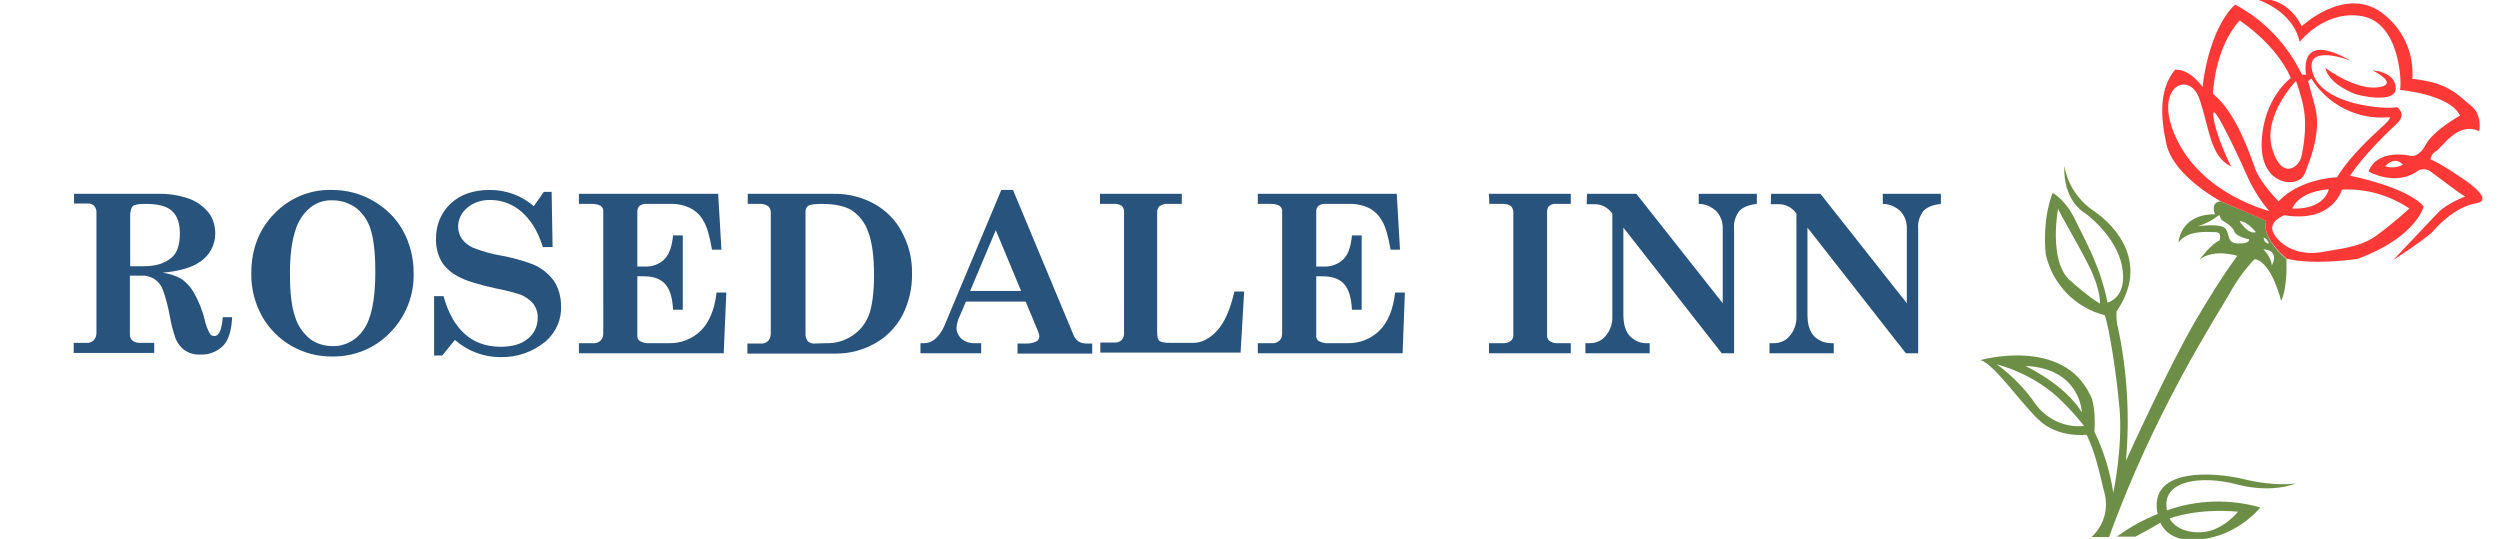 <?xml version="1.0" encoding="utf-8"?>
<!-- Generator: Adobe Illustrator 24.0.2, SVG Export Plug-In . SVG Version: 6.00 Build 0)  -->
<svg version="1.1" id="Layer_1" xmlns="http://www.w3.org/2000/svg" xmlns:xlink="http://www.w3.org/1999/xlink" x="0px" y="0px"
	 viewBox="0 0 770 166" style="enable-background:new 0 0 770 166;" xml:space="preserve">
<style type="text/css">
	.st0{fill:#28537D;}
	.st1{fill:#6D8E46;}
	.st2{fill:none;}
	.st3{fill:#FD3938;}
	.st4{fill:#4978A8;}
</style>
<path class="st0" d="M22.7,59.7h25.6c3.5-0.1,6.9,0.4,10.2,1.6c2.3,0.9,4.4,2.4,5.9,4.4c1.3,1.8,1.9,4,1.9,6.2
	c0,3.6-1.8,6.9-4.8,8.8c-2.4,1.7-6.2,2.8-11.4,3.3c2.1,0.3,4.1,0.9,5.9,2c1.5,1.1,2.8,2.5,3.7,4.1c1.5,2.7,2.7,5.6,3.4,8.6
	c0.3,1.4,0.8,2.7,1.5,4c0.3,0.5,0.8,0.8,1.4,0.8c1.5,0,2.3-1.9,2.6-5.8h2.9c-0.2,4.1-1.1,7.1-2.8,8.8c-1.8,1.8-4.3,2.8-6.8,2.7
	c-1.8,0.1-3.5-0.3-5-1.3c-1.3-0.9-2.3-2.3-2.9-3.8c-0.7-2.2-1.3-4.4-1.7-6.7c-0.5-2.8-1.2-5.6-2.2-8.3c-0.5-1.3-1.4-2.4-2.6-3.2
	c-1.2-0.7-2.5-1.1-3.9-1h-3.6v18.1c0,0.7,0.2,1.3,0.7,1.8c0.6,0.6,1.5,0.8,2.3,0.8h4.5v3.1H22.7v-3.1h3.9c0.8,0.1,1.6-0.2,2.3-0.8
	c0.5-0.6,0.8-1.4,0.8-2.2v-37c0.1-0.8-0.2-1.6-0.7-2.2c-0.5-0.5-1.3-0.8-2-0.7h-4.2V59.7z M40.1,82h4.2c3.7,0,6.6-0.9,8.7-2.8
	c1.6-1.4,2.4-3.9,2.4-7.3c0-3.2-0.8-5.4-2.4-6.9s-4.3-2.2-8.2-2.2c-2.1,0-3.4,0.2-3.9,0.7s-0.8,1.5-0.8,3V82z"/>
<path class="st0" d="M102.2,58.5c4.5,0,8.9,1.1,12.8,3.4c3.8,2.2,7,5.3,9.1,9.1c2.2,4,3.3,8.5,3.3,13c0.2,6.9-2.4,13.5-7.2,18.4
	c-4.7,4.9-11.2,7.5-17.9,7.4c-8.9,0.1-17.2-4.6-21.6-12.4c-2.2-4-3.4-8.6-3.3-13.2c0-7.5,2.4-13.6,7.1-18.4
	C89.1,61,95.6,58.3,102.2,58.5z M102.4,61.7c-2.5-0.1-4.9,0.7-6.8,2.2c-2.2,1.8-3.8,4.3-4.6,7c-1.1,3.2-1.7,7.7-1.7,13.3
	c0,5.9,0.5,10.4,1.6,13.4c0.8,2.7,2.4,5,4.6,6.8c2,1.5,4.5,2.2,7,2.2c3.8,0.1,7.4-1.9,9.5-5.1c2.4-3.4,3.6-9.3,3.6-17.7
	c0-5.9-0.5-10.3-1.5-13.3c-0.8-2.6-2.4-4.9-4.6-6.6C107.3,62.4,104.9,61.7,102.4,61.7z"/>
<path class="st0" d="M164.4,63.5l3.1-4.4h2.4l0.3,17h-3c-1.5-4.9-3.8-8.5-6.6-10.9c-2.6-2.3-6-3.6-9.5-3.6c-2.6-0.1-5.2,0.7-7.2,2.4
	c-1.7,1.4-2.8,3.5-2.8,5.8c0,1.3,0.4,2.6,1.1,3.7c0.9,1.2,2.1,2.2,3.5,2.8c2.8,1.1,5.6,1.9,8.5,2.4c3.4,0.6,6.7,1.5,9.9,2.7
	c2.6,1.1,4.8,2.8,6.5,5.1c1.5,2.3,2.2,5,2.2,7.7c0.2,4.1-1.5,8.1-4.7,10.9c-3.9,3.3-8.9,5-14,4.9c-5.2,0-10.1-1.9-14-5.3l-3.9,4.8
	h-2.5V91.2h2.9c2.9,10.4,8.8,15.6,17.6,15.6c3.6,0,6.4-0.8,8.4-2.5c1.9-1.5,3-3.8,3-6.3c0.1-1.6-0.4-3.1-1.3-4.4
	c-1.1-1.3-2.5-2.3-4.1-2.9c-2.5-0.8-5-1.4-7.6-1.9c-5.4-1.2-9.3-2.4-11.6-3.7c-2.1-1.1-3.9-2.7-5.1-4.7c-1.1-2.1-1.7-4.4-1.6-6.8
	c-0.1-4.1,1.5-8.1,4.5-10.9c3-2.8,7-4.2,12.1-4.2C156,58.5,160.7,60.3,164.4,63.5z"/>
<path class="st0" d="M178.4,59.7h42.8l1,17.2h-2.9c-0.7-4-1.5-7-2.6-8.8c-0.9-1.7-2.3-3.1-4.1-4c-2-1-4.3-1.4-6.6-1.3h-6.7
	c-0.8-0.1-1.6,0.1-2.3,0.6c-0.5,0.4-0.7,1.1-0.7,1.7v17h2.3c2.3,0.1,4.5-0.7,6.1-2.3c1.4-1.5,2.3-3.9,2.6-7.3h3v22.9h-3
	c-0.2-3.8-1-6.4-2.5-8c-1.5-1.6-3.7-2.3-6.6-2.3h-1.9v18.2c-0.1,0.6,0.2,1.3,0.7,1.7c0.9,0.5,2,0.8,3.1,0.7h5.9
	c3.7,0.1,7.3-1.3,9.9-3.9c2.6-2.6,4.2-6.5,4.8-11.7h3l-0.8,18.7h-44.6v-3.1h4.4c0.8,0.1,1.6-0.2,2.3-0.8c0.5-0.5,0.8-1.3,0.8-2.1
	V65.2c0.1-0.7-0.2-1.3-0.8-1.8c-0.9-0.5-1.8-0.6-2.8-0.6h-3.9V59.7z"/>
<path class="st0" d="M230.3,59.7h26.4c4.4-0.1,8.8,1,12.6,3.1c3.6,2,6.6,5,8.5,8.7c2.1,3.9,3.2,8.3,3.1,12.7
	c0.1,4.4-0.9,8.8-2.9,12.8c-1.9,3.6-4.8,6.7-8.4,8.7c-3.7,2.1-7.8,3.2-12,3.2h-27.4v-3.1h4.1c0.8,0.1,1.7-0.2,2.3-0.8
	c0.5-0.6,0.8-1.4,0.8-2.3v-37c0.1-0.8-0.2-1.6-0.8-2.2c-0.8-0.5-1.7-0.8-2.7-0.7h-3.6V59.7z M254.4,105.7c2.9,0.1,5.7-0.7,8.1-2.3
	c2.3-1.5,4.1-3.7,5.1-6.3c1-2.7,1.6-6.8,1.6-12.3c0-5.8-0.6-10.3-1.8-13.4c-0.9-2.7-2.7-5-5-6.6c-2.1-1.3-5.2-2-9.3-2
	c-2.2,0-3.6,0.2-4.2,0.6c-0.6,0.5-0.9,1.3-0.8,2.1v37.2c-0.1,0.9,0.2,1.7,0.7,2.4c0.6,0.5,1.4,0.8,2.2,0.7L254.4,105.7z"/>
<path class="st0" d="M312,58.5l18.4,44.1c0.3,1,0.9,1.9,1.7,2.5c0.7,0.5,1.6,0.7,2.5,0.7h1.8v3.1h-23v-3.1h2.2
	c1.2,0.1,2.4-0.1,3.5-0.6c0.6-0.3,1-0.8,1-1.5c0-0.6-0.2-1.2-0.4-1.7l-3.8-9.1h-18.4l-1.8,4.2c-0.6,1.2-1,2.5-1.1,3.8
	c0,1.4,0.6,2.6,1.6,3.5c1.2,1,2.8,1.4,4.4,1.3h1.6v3.1h-18.7v-3.1h1.1c1.2,0,2.3-0.4,3.2-1.1c1.3-1.1,2.3-2.5,3-4.1l17.6-42
	L312,58.5z M306.7,70.9l-7.9,18.7h15.7L306.7,70.9z"/>
<path class="st0" d="M338.8,62.8v-3.1H364v3.1h-4.3c-0.9-0.1-1.8,0.2-2.6,0.7c-0.5,0.6-0.8,1.4-0.7,2.2v36.5c0,1.5,0.2,2.4,0.7,2.8
	s1.6,0.6,3.3,0.6h7.1c2.6,0,5.1-1.3,7.4-3.8c2.3-2.5,4-6.5,5.3-12h3l-1.1,18.8h-43.2v-3.1h4.3c0.8,0.1,1.6-0.2,2.2-0.7
	c0.5-0.5,0.8-1.3,0.8-2V65.4c0.1-0.7-0.2-1.5-0.7-2c-0.8-0.5-1.7-0.7-2.6-0.6L338.8,62.8z"/>
<path class="st0" d="M387.4,59.7h42.8l1,17.2h-2.9c-0.7-4-1.5-7-2.6-8.8c-0.9-1.7-2.3-3.1-4-4c-2.1-1-4.3-1.4-6.6-1.3h-6.7
	c-0.8-0.1-1.6,0.1-2.3,0.6c-0.5,0.4-0.7,1.1-0.7,1.7v17h2.3c2.3,0.1,4.5-0.7,6.1-2.3c1.5-1.5,2.3-3.9,2.6-7.3h3v22.9h-3
	c-0.2-3.8-1-6.4-2.5-8c-1.5-1.6-3.7-2.3-6.6-2.3h-1.9v18.2c-0.1,0.6,0.2,1.3,0.7,1.7c0.9,0.5,2,0.8,3,0.7h5.9
	c3.7,0.1,7.3-1.3,9.9-3.9c2.6-2.6,4.2-6.5,4.8-11.7h3l-0.7,18.7h-44.6v-3.1h4.4c0.8,0.1,1.6-0.2,2.3-0.8c0.5-0.5,0.8-1.3,0.8-2.1
	V65.2c0.1-0.7-0.2-1.3-0.8-1.8c-0.9-0.5-1.8-0.6-2.8-0.6h-3.9V59.7z"/>
<path class="st0" d="M458.6,59.7h25.2v3.1h-4.5c-0.8-0.1-1.5,0.1-2.1,0.6c-0.5,0.4-0.7,1.1-0.7,1.7v38c-0.1,0.7,0.2,1.4,0.7,1.9
	c0.8,0.5,1.7,0.8,2.6,0.7h4v3.1h-25.2v-3.1h3.9c1,0.1,2-0.1,2.8-0.7c0.6-0.5,0.9-1.2,0.8-2V65.6c0.1-0.8-0.2-1.5-0.7-2.1
	c-0.7-0.5-1.5-0.7-2.3-0.7h-4.4L458.6,59.7z"/>
<path class="st0" d="M488.8,59.7h15.2l26.6,33.7V70.5c0.1-2-0.6-3.9-1.9-5.4c-1.5-1.4-3.4-2.3-5.5-2.3v-3.1h17.9v3.1
	c-2.5,0.3-4.3,1-5.4,2.2c-1.2,1.6-1.8,3.5-1.6,5.5v38.3h-3.8l-30.3-38.7v26.8c0,3.1,0.7,5.3,2.1,6.7c1.4,1.4,3.3,2.2,5.2,2.1h0.8
	v3.1h-19.8v-3.1h1.4c1.9,0,3.7-0.8,4.9-2.3c1.4-1.7,2.1-3.8,2-6V65.8c-1.3-1.9-3.4-3-5.7-2.9h-2.2L488.8,59.7z"/>
<path class="st0" d="M545.5,59.7h15.2l26.6,33.7V70.5c0.1-2-0.6-3.9-1.9-5.4c-1.5-1.4-3.4-2.3-5.5-2.3v-3.1h17.9v3.1
	c-2.5,0.3-4.3,1-5.4,2.2c-1.2,1.6-1.8,3.5-1.6,5.5v38.3H587l-30.3-38.7v26.8c0,3.1,0.7,5.3,2.1,6.7c1.4,1.4,3.3,2.1,5.2,2.1h0.8v3.1
	h-19.8v-3.1h1.4c1.9,0,3.7-0.8,4.9-2.3c1.4-1.7,2.1-3.8,2-6V65.8c-1.3-1.9-3.4-3-5.7-2.9h-2.2L545.5,59.7z"/>
<path class="st1" d="M698,68.1c-2-1.1-14-6.1-14-6.1c-3.4,0.3-1.8,4-1.8,4C671.3,66,671,74.7,671,74.7c2.9-4,9-3.2,11.3-3.2
	s1.3,2.6,1.3,2.6c-2.4,0.8-6.1,5.8-6.1,5.8c4.5-3.4,11.6-1.1,11.6-1.1s-4.2,5.3-12.6,19.5s-21.7,43.6-21.7,43.6
	c1.2-13.6,0.4-27.3-2.4-40.7c-0.5-1.7-0.6-3.5-0.5-5.3c10-14.5,0.3-26.1-7.4-31.2c-4.6-3.2-7.8-8.2-8.7-13.7
	C635.4,62,642,65.5,642,65.5s9.8,6.9,11.6,16.6s-4.5,11.1-4.5,11.1c-2.1-11.1-7.1-19.5-10-25.6s-6.9-8.2-6.9-8.2
	c-3.4,9-2.1,19-2.1,19c2.1,9.2,9.1,16.4,18.2,18.7c1.3,4,3.4,16.6,4.5,28.5s-1.9,26.2-1.9,26.2c-1-6.5-2.9-12.8-5.8-18.8
	c0.5-8.7-1.3-11.3-1.3-11.3c-8.5-18-33.8-10.8-33.8-10.8c4.2,1.3,11.6,12.2,17.7,18.2s15,4.8,15,4.8c2.6,5.6,3.4,9.5,5.5,18
	c1.3,4.9-0.3,10.1-4,13.5h5.4c14.1-39.1,33.4-68.4,37.1-75c2.1-3.8,4.7-7.4,7.7-10.6c5.3,0.8,8.2,12.9,8.2,12.9
	c2.1-4.5,1.6-12.9,1.6-12.9C695.9,72.5,698,68.1,698,68.1z M646.8,93.5c0,0-2.4-1.1-9.2-7.1s-3.7-22.2-3.7-22.2
	c0,0.8,5.8,10.3,9.5,17.7S646.8,93.5,646.8,93.5z M641.2,127c-5.3-8.7-17.4-14.3-17.4-14.3C640.9,113.5,641.2,127,641.2,127z
	 M626.9,124.4c-3.2-4.7-7.3-8.8-11.9-12.2c5.4,1.5,10.5,3.9,15,7.1c5.8,4,11.9,11.9,11.9,11.9C636.1,131.8,630.4,129.2,626.9,124.4z
	 M689.5,75L689.5,75c-3.7,0-2.6-2.6-4-4.5s-8.7-0.8-8.7-0.8c4.8-1.3,6.9-4.2,6.9-3.2c0.1,0.7,0.5,1.3,1.1,1.6c0,0,2.9,1.6,3.4,3.2
	s4.5,2.4,4.5,2.4S693.2,75,689.5,75z M689.8,68.1L689.8,68.1c2.4,0,5,3.4,5,3.4C692.4,72.3,689.8,68.2,689.8,68.1L689.8,68.1z
	 M698.8,75L698.8,75c-1.5,0-1.6-1.8-1.6-1.8C698,73.4,698.6,74.1,698.8,75L698.8,75z M699.7,81.8L699.7,81.8c-0.1-2.7-2.6-5-2.6-5
	C702.4,77.1,699.7,81.8,699.7,81.8z"/>
<path class="st1" d="M689,149.2c11.1,2.9,18-0.3,18-0.3s-5.8,1.1-15.8-1.3s-28-3.2-26.9,9c0.1,0.6,0.1,1.2,0.3,1.7
	c-4.5,1.8-8.7,4.1-12.6,7h5.7l5.3-2.9c0.8-0.5,1.6-1,2.4-1.4c3.4,7.2,13.1,5.7,19.2,3.5c4.5-1.8,8.5-4.6,11.6-8.2
	c-9.5-2.7-19.6-2.4-28.8,0.9c-0.1-0.3-0.1-0.7-0.1-1C666.4,148,677.9,146.3,689,149.2z M689.3,157.6c-2,2.4-4.5,4.3-7.4,5.5
	c-3.7,1.5-10.9,1.4-13.7-3.4C677.9,156.3,689.2,157.6,689.3,157.6L689.3,157.6z"/>
<path class="st2" d="M694.7,52.3c1.6,4.2,7.1,9.8,7.1,9.8c6.7-7.1,18-7.4,18-7.4c4.2-6.9,11.9-13.7,14.5-16.1s1.6-2.4,1.6-2.4
	c-9.6,1-18.9-3.7-24-11.9l-1,0.8l2,7.7c2.1,7.7-1.3,16.4-3.2,20.9s-13.8,3.9-13.2-9.8s9-19.8,9-19.8c-4.8-10.5-15.8-17.7-15.8-17.7
	c-7.9,8.7-8.2,22.7-8.2,22.7C688.7,34.6,693.1,48.1,694.7,52.3z"/>
<path class="st2" d="M681.6,35.6c0.8,6.3,5.5,15.6,5.5,15.6c-6.6-3.2-6.6-11.6-9.8-20.9s-15-3.4-6.6,13.2s28,21.3,28,21.3
	c-2.6-3.1-4.8-6.5-6.5-10.2C690.8,51.3,680.8,29.3,681.6,35.6z"/>
<path class="st2" d="M699.9,45.7c2.9,10,8.4,5.9,9.1,2.3s2-10.5,0-17.5l0,0c-1.9-7-1.9-5.4-1.9-5.4S697,35.7,699.9,45.7z"/>
<path class="st2" d="M717.3,58.3c0,0-8.8,0.3-11.3,5.9C706,64.2,715.2,65.1,717.3,58.3z"/>
<path class="st2" d="M721.3,58.3c0,0-2.7,10.3-17.7,7.9c0,0-5.5,1.8-3.2,5.8s7.9,6.8,15,5.5s11.9-1.6,16.9-5.3l0,0
	c3.4-2.5,6.6-5.3,9.7-8.2C735.9,60,728.6,58,721.3,58.3z"/>
<path class="st3" d="M716.2,20.9c0,0,10,7.6,17.2,5.8c0,0,5.3-0.8-2.6-5c0,0,6.8,0.3,7.1,5.3s-11,2.6-12.9,1.8
	S717.2,25.4,716.2,20.9z"/>
<path class="st3" d="M757.6,54.4c0,0-6.1-4.2-9-5.3c0.1-1.1,0.8-2.1,1.8-2.6c1.8-1.1,6.6-9.2,13.2-6.1c0,0,1.1-5-2.6-7.9
	s-6.6-7.1-18-8.2c0.6-8.1-3.1-15.9-9.7-20.6c-11.3-7.9-24.4,4.4-24.4,4.4s-3.8-9.4-14.1-8.4c0,0,11.3,3.2,13.5,13.2
	c0,0,7.7-10,19.3-7.9s12.2,20.6,11.6,22.7c0,0,15.3,1.3,18.5,7.9c0,0-8.2,4.5-10.6,9s-5.1,3.3-5.1,3.3s-9.7-2.2-12.5,4.9
	c0,0,7.7,4.5,14.5,0.3c1.4-1.3,3.6-1.3,5,0c2.9,2.1,9,6.9,10.3,7.4c0,0-5.5,2.1-8.2,4.8c-2.6,2.7-14,14.8-14,14.8s10.6-6.9,12.4-9
	s6.9-7.4,13.2-8.5S757.6,54.4,757.6,54.4z M734.6,51.2c3.2-3.4,5.5-0.5,5.5-0.5C738.5,51.6,736.5,51.8,734.6,51.2L734.6,51.2z"/>
<path class="st3" d="M723.8,54.1c4.5-6.6,11.4-13.2,14.5-16.1s0-5,0-5c-3.4,0.8-22.7-0.5-25.9-10.3s11.6-4,11.6-4
	c-16.6-9.5-13.7,4.3-13.7,4.3h-1.3c-4.4-9.2-11.6-16.8-20.6-21.6c-8.5,8.2-10,25.4-10,25.4c-4.5-6.1-8.5-5.3-8.5-5.3
	c-4.5,5.5-4.8,13.2-2.6,23S684,62,684,62s11.9,5,14,6.1c0,0-2.1,4.3,6.3,11.6c9.2,2.1,21.9,0,21.9,0c18-6.6,20.3-16.1,20.3-16.1
	C741.5,57.6,723.8,54.1,723.8,54.1z M708.9,30.5L708.9,30.5c2,7,0.7,13.9,0,17.5s-6.2,7.7-9.1-2.3s7.2-20.6,7.2-20.6
	S707,23.5,708.9,30.5z M689.8,6.3c0,0,11.1,7.1,15.8,17.7c0,0-8.5,6.1-9,19.8s11.4,14.3,13.2,9.8s5.3-13.2,3.2-20.9l-2.1-7.7l1-0.8
	c5.1,8.2,14.4,12.8,24,11.9c0,0,1,0-1.6,2.4s-10.3,9.2-14.5,16.1c0,0-11.3,0.3-18,7.4c0,0-5.5-5.5-7.1-9.8s-6-17.7-13.1-23.3
	C681.6,29,681.9,15.1,689.8,6.3z M717.3,58.3c-2.1,6.8-11.3,5.9-11.3,5.9C708.5,58.6,717.3,58.3,717.3,58.3z M670.8,43.6
	c-8.5-16.6,3.4-22.4,6.6-13.2s3.2,17.7,9.8,20.9c0,0-4.8-9.4-5.5-15.6s9.2,15.7,10.7,19.1c1.7,3.7,3.9,7.1,6.5,10.2
	C698.8,64.9,679.2,60.2,670.8,43.6z M732.3,72.3L732.3,72.3c-5,3.7-9.8,4-16.9,5.3s-12.7-1.6-15-5.5s3.2-5.8,3.2-5.8
	c15,2.4,17.7-7.9,17.7-7.9c7.4-0.4,14.6,1.7,20.8,5.8C738.9,67.1,735.7,69.8,732.3,72.3L732.3,72.3z"/>
<path class="st4" d="M689.8,68.1L689.8,68.1z"/>
<polygon class="st4" points="699.8,81.8 699.8,81.8 699.8,81.8 "/>
</svg>
